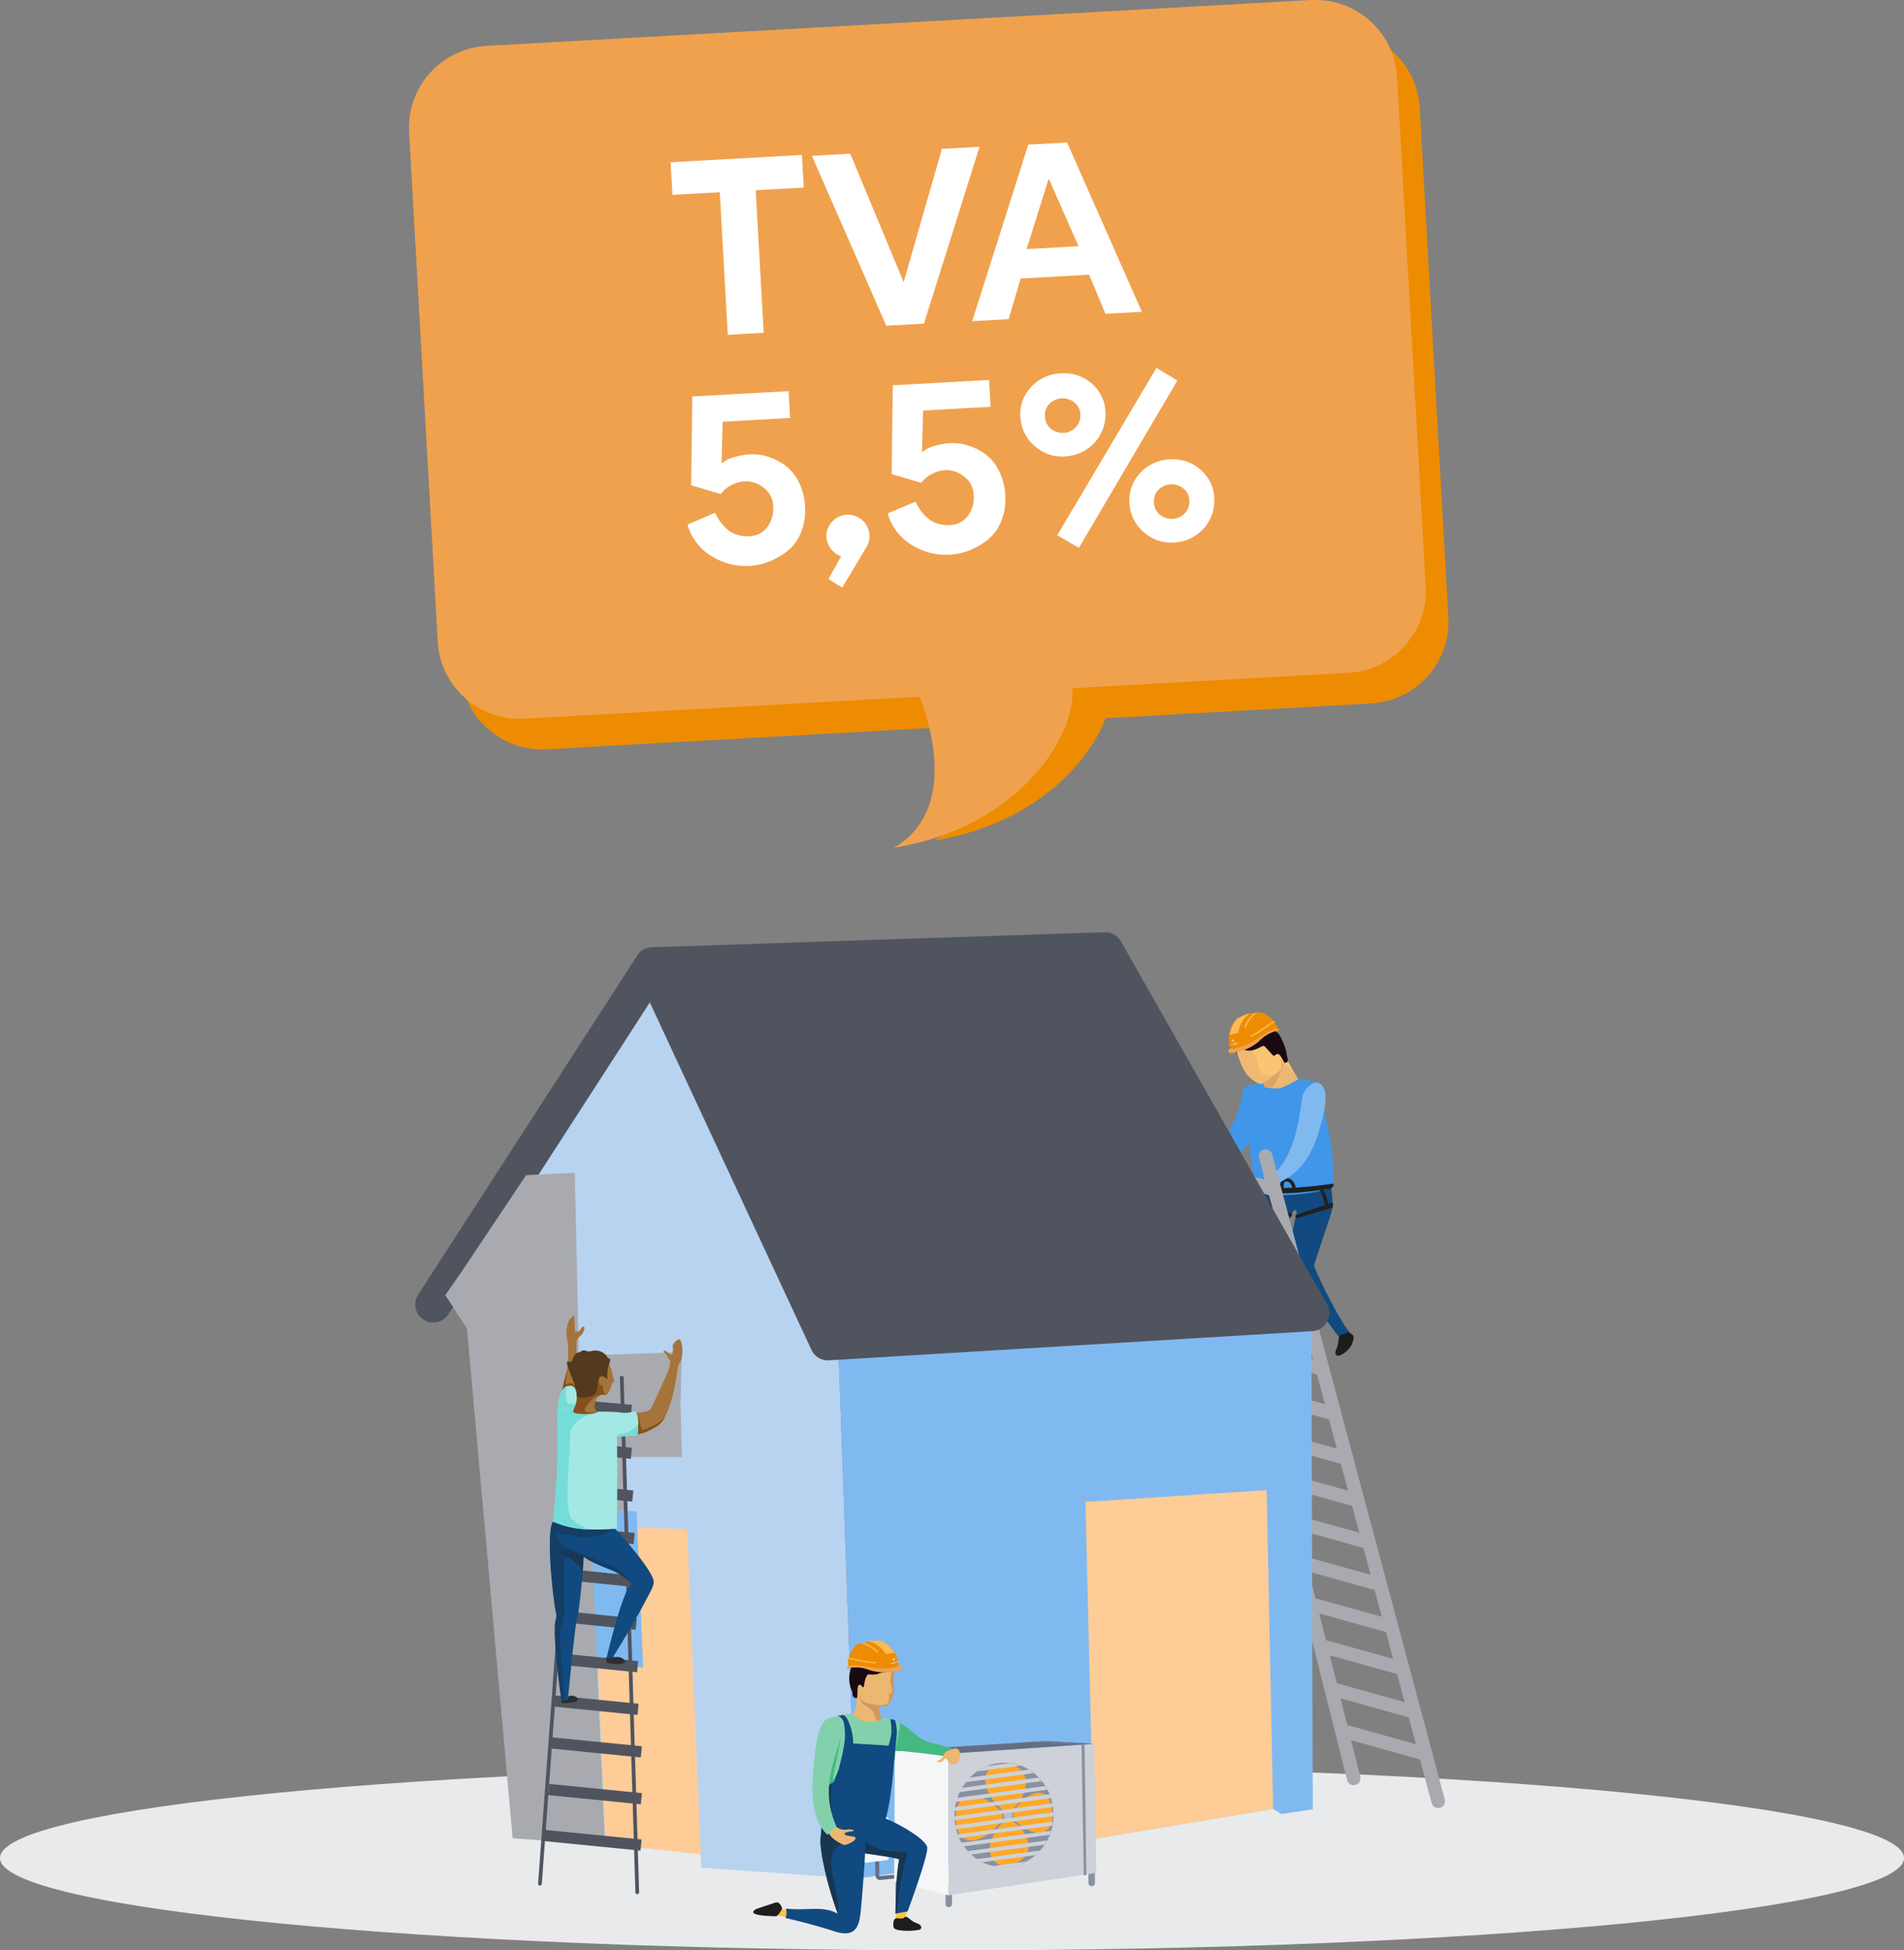 <svg xmlns="http://www.w3.org/2000/svg" width="248" height="254" fill="none"><rect width="100%" height="100%" fill="#808080" stroke="none"/><g clip-path="url(#a)"><path d="M124.003 254c68.485 0 124.003-5.385 124.003-12.028 0-6.643-55.518-12.028-124.003-12.028S0 235.329 0 241.972C0 248.615 55.518 254 124.003 254Z" fill="#E9EAEB"></path><path d="M172.918 152.739c.4 1.219.896 3.87.495 5.167-.4 1.296-2.198 6.54-2.24 6.897-.042.356 3.28 7.277 4.63 8.698-.842 1.052-1.35.714-1.35.714l-5.969-8.152c-.645-.898-.717-3.508.293-7.569.341-1.005-.251-1.189-.46-.505a22.99 22.99 0 0 0-1.942 6.915c-.502 4.102-1.595 9.513-1.595 9.513h-.896s-.705-13.86.305-19.508a3.538 3.538 0 0 1 3.513-1.492l5.216-.678Z" fill="#104A80"></path><path d="M163.656 141.448c1.069.446 2.479 2.378.048 6.011-.95 1.409-2.928 4.21-6.572 5.637a11.758 11.758 0 0 1-.55-1.511c2.39-2.235 4.78-5.517 5.282-9.4.083-.749.926-1.094 1.792-.737Z" fill="#4096E8"></path><path d="M156.571 151.615c-.483.3-.991.559-1.518.773-.454.179-1.063-.137-1.32-.172-.257-.036-.878-.066-.293.386.586.452.902.292 0 .523-.902.232-1.057.565-1.027.833.029.267 1.655.333 2.109.261.454-.071.979-.689 1.374-.767.394-.077 1.195-.327 1.195-.327s-.144-.44-.52-1.51Z" fill="#FBC473"></path><path d="M171.662 140.99c.442 1.255.932 4.626 1.374 6.321.443 1.694 1.01 6.659.377 7.289-.634.63-6.345 1.373-8.556.933-2.21-.44-2.187-9.019-2.348-10.19-.119-.874-.729-3.443-.538-3.675.192-.232 1.745-.487 2.546-.678 1.063.458 2.246.494 4.481-.594 1.009.214 2.664.594 2.664.594Z" fill="#4096E8"></path><path d="M168.735 158.679s-.03-.488.119-.488c.15 0 4.607-1.641 4.726-1.546.12.095 0 .636 0 .636l-4.845 1.398Zm-.46-.524c-.18 0-2.193-1.712-4.362-1.742-.304.274-.089.363-.06.452.03.089 3.448.946 4.242 1.641.245-.041.18-.351.18-.351Zm5.108-3.371c-.633.131-6.918 1.118-9.314.333-.454-.232-.55-.689-.454-.66.095.03 2.987.732 9.965-.303.401.119-.197.63-.197.63Z" fill="#202020"></path><path d="m173.048 157.121-.454-.042a6.814 6.814 0 0 0-.675-2.045l.341-.303a6.53 6.53 0 0 1 .788 2.39Zm-9.231-.446a4.112 4.112 0 0 1 .317-1.95.312.312 0 0 1 .104-.094.32.32 0 0 1 .135-.037v.458a.154.154 0 0 0 .073-.014.155.155 0 0 0 .059-.046 4.271 4.271 0 0 0-.245 1.552l-.443.131Zm3.376-1.915h-.454v-.053a1.49 1.49 0 0 1 .335-1.154.76.76 0 0 1 .633-.148 1.398 1.398 0 0 1 1.04 1.242l-.454.048c0-.03-.084-.743-.664-.838a.285.285 0 0 0-.256.041c-.186.161-.18.63-.18.809v.053Z" fill="#202020"></path><path d="M176.107 173.787c.341.285.21.594 0 1.254a3.23 3.23 0 0 1-1.643 1.505c-.334.089-.752-.125-.376-.922s.131-1.837.717-1.837c.585 0 .544-.631 1.302 0Zm-11.339.66c-.125.921.126.963-.376 1.135-.502.173-2.103-.255-2.39-.255-.287 0 .544-.88 1.093-.88h1.673Z" fill="#1D1E1C"></path><path d="M164.517 140.99v.036l.197.547s1.523.38 2.419 0c.68-.3 1.341-.642 1.978-1.023l-2.133-2.889-2.181 1.783a4.71 4.71 0 0 1-.28 1.546Z" fill="#ECB771"></path><path d="M171.776 141.05c1.063.44 1.284 2.182 0 6.338-.508 1.67-1.739 5.268-5.378 6.689a10.12 10.12 0 0 1-.454-1.19c2.39-2.235 3.173-6.153 3.687-10.042.095-.743 1.278-2.152 2.145-1.795Z" fill="#80B9F0"></path><path d="M160.962 136.596c.233.684.836 2.634 1.494 3.342.286.325.608.616.962.868.221.165.473.286.74.357.293.041 1.506-.88 2.205-1.439l.454-.369c.329-.267 0-1.415 0-1.463l.353.405 1.852 2.105c-.484-.756-1.345-2.325-1.619-2.825-.275-.499-.926-2.473-1.41-2.913a2.31 2.31 0 0 0-2.904 0c-.472.321-.902.565-1.255.785-.657.392-1.021.707-.872 1.147Z" fill="#FBC473"></path><path d="M160.962 136.59c.227.696.842 2.64 1.493 3.354a3.852 3.852 0 0 0 1.703 1.189c.293.047 1.5-.874 2.205-1.433-.102 0-.956.595-1.721.273-.866-.398-.818-1.973-.998-2.336-.221-.458-1.613-1.386-1.834-2.212-.627.422-.998.731-.848 1.165Z" fill="#EFB970"></path><path d="M167.696 138.309c.143-.357-.108-.755-.132-1.189-.024-.434-.764-2.379-1.195-2.658-.43-.28-1.344-.963-1.846-.88-.502.083-1.643.838-2.228 1.106-.586.267-.861.82-1.195.945-.335.125-.741.565-.598.856.186.284.407.544.657.773l-.185-.547c-.131-.398.239-.309.454-.309.215 0 .544.44 1.369.422.824-.018 1.619-.737 1.87-.594.25.142 1.051 1.219 1.242 1.26.191.042.251-.297.598-.214.346.083.741 1.219.884 1.154.098-.051.2-.093.305-.125Z" fill="#190A12"></path><path d="m164.528 141.026.197.547h1.046c.271-.402.509-.826.711-1.266.117-.354.288-.687.508-.987a1.706 1.706 0 0 0 0-.94l-.197-.487c0 .047.352 1.189 0 1.462l-.454.369c-.571.478-1.176.913-1.811 1.302Z" fill="#D8A568"></path><path d="M165.962 152.887c-.484.298-.991.556-1.517.773-.454.179-1.064-.136-1.32-.178-.257-.042-.879-.065-.293.392.585.458.902.292 0 .518-.902.226-1.058.594-1.028.838.03.244 1.655.333 2.109.262.454-.072.98-.69 1.374-.767.415-.169.8-.401 1.142-.69 0 0-.09-.042-.467-1.148Z" fill="#FBC473"></path><path d="M166.196 134.373c.078-.036.55-.185.502-.226a.974.974 0 0 0-.52-.161c-.113.04-.22.096-.317.167l.335.22Z" fill="#C38625"></path><path d="M160.287 136.59a7.107 7.107 0 0 0 1.989-.327 34.454 34.454 0 0 0 3.22-1.89c.135-.076.275-.141.419-.197.17-.067.349-.113.531-.136 0 0-.143-.399-.239-.595a1.32 1.32 0 0 0-.113-.262l-.042-.077a.136.136 0 0 0-.048-.041.248.248 0 0 1-.125-.06 1.266 1.266 0 0 1-.173-.226c-.108-.166-1.195-1.076-1.751-.969l-.191.042-.365.089h-.4a.362.362 0 0 1-.173 0 1.605 1.605 0 0 0-.598.166l-.209.084c-.261.113-.516.24-.765.38a.831.831 0 0 0-.149.101.943.943 0 0 0-.161.19.52.52 0 0 1-.042.072l-.048.059-.036.03a1.961 1.961 0 0 0-.28.38 3.555 3.555 0 0 0-.383 2.551 1.065 1.065 0 0 0 0 .113v.054l.114.339.018.13Z" fill="#ED8C00"></path><path d="M166.65 134.081a.857.857 0 0 0-.388-.136 7.037 7.037 0 0 0-2.133 1.111c-2.719 1.784-3.621 1.445-3.884 1.463-.304.285-.275.315-.245.458.03.143.305.285 1.5-.065a6.243 6.243 0 0 0 2.509-1.32 4.942 4.942 0 0 1 1.793-1.19c.944-.356.902-.291.902-.291l-.054-.03Z" fill="#F0A14E"></path><path d="M163.764 131.858a4.056 4.056 0 0 0-1.428 1.783c-.036.09 0 .125-.066.125l-.173.042a.06.06 0 0 1 0-.072 4.035 4.035 0 0 1 1.237-1.783h.089l.341-.095Z" fill="url(#b)"></path><path d="M162.784 131.994a3.535 3.535 0 0 0-1.463 2.295c0 .066-.001.226-.084.214l-1.004.292c-.078 0-.06-.083-.042-.167a4.271 4.271 0 0 1 .669-1.623c.066-.095.138-.178.204-.261a.893.893 0 0 1 .149-.102c.245-.141.499-.268.759-.38l.209-.083c.187-.101.392-.164.603-.185Z" fill="url(#c)"></path><path d="M166.052 133.112a.13.13 0 0 1-.048 0c-.37.226-.729.47-1.075.714-.571.416-1.17.794-1.793 1.129a.594.594 0 0 1-.227.084l-.054-.119a.688.688 0 0 1 .21-.125 9.884 9.884 0 0 0 1.147-.702c.543-.374 1.087-.779 1.643-1.106a.244.244 0 0 0 .125.06.135.135 0 0 1 .072.065Z" fill="url(#d)"></path><path d="M161.314 135.936v-.13h.03v.113h-.03v.017Zm-.137-.029v-.084.09a.046.046 0 0 1-.042 0v-.149l.042.143Zm-.137.035a.046.046 0 0 0 .005-.02.046.046 0 0 0-.005-.021v-.042c0-.006 0 0 0 0a.045.045 0 0 1 0-.036h.071v.042a.088.088 0 0 1 0 .06.076.076 0 0 1-.041.029h-.036a.045.045 0 0 1-.019-.015.056.056 0 0 1-.011-.02h.03l.006.023Zm-.15.054h.036s.036 0 .042-.03a.099.099 0 0 0 0-.059s0-.048-.036-.054a.04.04 0 0 0-.021-.007.038.038 0 0 0-.021.007.054.054 0 0 0-.025.009.04.04 0 0 0-.017.021.05.05 0 0 0-.007.027c0 .009.002.018.007.026 0 0 .03.048.042.06Zm0-.048a.095.095 0 0 1 0-.041.034.034 0 0 1 .005.017.035.035 0 0 1-.005.018.1.1 0 0 1 0 .042.034.034 0 0 1 .001-.02.042.042 0 0 1 .011-.016h-.012Zm-.173.054a.07.07 0 0 0 .03.029.034.034 0 0 0 .018.004.04.04 0 0 0 .018-.004.05.05 0 0 0 .028-.008.048.048 0 0 0 .019-.021v-.054a.073.073 0 0 0 .006-.03c0-.01-.002-.02-.006-.029a.06.06 0 0 0-.027-.007.06.06 0 0 0-.026.007.035.035 0 0 0-.036 0 .06.06 0 0 0-.007.029.06.06 0 0 0 .007.03h.101c.004.01.004.02 0 .03h-.125v.024Zm-.131-.066a.066.066 0 0 1 .048 0v.149-.083a.109.109 0 0 0 0-.036h-.036v.089-.137l-.012.018Zm-.138.113a.055.055 0 0 0 0 .036h.042a.064.064 0 0 0 .047 0 .088.088 0 0 0 0-.06.075.075 0 0 0-.03-.053.046.046 0 0 0-.023-.006.048.048 0 0 0-.024.006.06.06 0 0 0-.042 0 .086.086 0 0 0 0 .059h.095a.03.03 0 0 1 .005.018c0 .007-.001.013-.005.018l-.065-.018Zm-.261-.069-.03.005.024.147.03-.005-.024-.147Zm-.015-.049-.029.005.005.035.03-.005-.006-.035Zm-.052.225a.08.08 0 0 0 0-.053.099.099 0 0 0-.03-.06.853.853 0 0 0 .03.113Z" fill="#fff"></path><path fill-rule="evenodd" clip-rule="evenodd" d="M160.651 135.562h.083a.046.046 0 0 0 .023-.016.041.041 0 0 0 .007-.026.035.035 0 0 0-.012-.021.036.036 0 0 0-.024-.009l-.083.036.006.036Zm0-.179h.036-.036Zm.083.113h.06l-.036.036-.024-.036Zm0 .119h.036-.047.011Zm-.239-.19v.047-.053.006Zm.108.101.096-.042a.05.05 0 0 0 .01-.029.051.051 0 0 0-.01-.03.042.042 0 0 0-.014-.009.047.047 0 0 0-.016-.004.042.042 0 0 0-.016.004.034.034 0 0 0-.014.009l-.06.089.024.012Zm-.227 0s.048 0 .066.054c.018.053.083.095.197.136a.149.149 0 0 1-.036-.083l.036.036h.042v-.042h-.066c-.054 0-.06.054-.036.101-.09-.036-.113-.065-.125-.095-.012-.03 0-.071-.066-.071.054-.066.113.047.161 0l.06-.101a.053.053 0 0 0 .008-.027.05.05 0 0 0-.008-.027.034.034 0 0 0-.027-.012.04.04 0 0 0-.015.003.047.047 0 0 0-.012.009v.083c0 .131-.107-.059-.179.09.006-.018.012-.018.018-.018l-.018-.036Z" fill="#fff"></path><path d="m164.846 150.557 22.482 84.024m-31.994-86.569 20.983 83.596m-19.842-79.41 9.517 2.729m-7.964 3.139 9.518 2.735m-8.006 3.05 9.518 2.729m-8.102 3.098 9.745 2.818m-8.556 2.914 10.156 2.913m-8.645 2.914 10.157 2.913m-8.693 2.913 10.294 2.872m-8.878 2.593 10.294 2.865m-8.872 2.598 10.288 2.866m-8.872 2.593 10.294 2.872m-8.878 2.592 10.294 2.866m-8.872 2.598 10.288 2.866m-8.794 2.765 10.288 2.871m-8.872 2.593 10.294 2.871" stroke="#A8AAAF" stroke-width="1.77" stroke-miterlimit="10" stroke-linecap="round"></path><path d="m66.951 239.409-4.845-60.343-.484-4.917-3.627-5.476 26.981-42.963 24.132 47.143 2.557 71.806-20.32-1.427-.113-1.962-24.28-1.861Z" fill="#B7D3F0"></path><path d="m170.993 235.628-.185-64.612-61.7 1.837 2.558 71.806 30.775-4.417-.012-.756 23.396-3.906 1.1.666 4.068-.618Z" fill="#80B9F0"></path><path d="m84.977 125.71 58.981-1.962 26.85 47.268-62.985 3.799-22.846-49.105Z" fill="#50545F" stroke="#50545F" stroke-width="4.69" stroke-linejoin="round"></path><path d="m56.43 169.886 28.546-44.176" stroke="#50545F" stroke-width="4.69" stroke-miterlimit="10" stroke-linecap="round"></path><path d="m165.825 235.58-23.397 3.907-1.039-43.897 23.599-1.528.837 41.518Zm-74.539 5.916-12.415-1.373-1.75-41.341 12.385.345 1.78 42.369Z" fill="#FECC97"></path><path d="m83.77 217.16-6.84-.588-.843-19.883 6.823.119.86 20.352Z" fill="#80B9F0"></path><path d="M114.599 244.826c.197 0 4.415-.428 4.505-.464l-.173-.47s-4.302.458-4.374.422a.458.458 0 0 1-.036-.237v-.809a16.62 16.62 0 0 1 0-1.7l-.501-.03a15.444 15.444 0 0 0 0 1.748v.791a.782.782 0 0 0 .244.648.605.605 0 0 0 .335.101Z" fill="#646E83"></path><path d="M117.061 246.865a.422.422 0 0 0 .418-.422v-2.271a.42.42 0 0 0-.585-.384.408.408 0 0 0-.257.39v2.265a.422.422 0 0 0 .424.422Zm6.517 1.51a.424.424 0 0 0 .425-.422v-2.265a.424.424 0 0 0-.843 0v2.271a.414.414 0 0 0 .418.416Zm18.618-2.729a.424.424 0 0 0 .298-.124.404.404 0 0 0 .12-.298v-2.271a.426.426 0 0 0-.586-.384.404.404 0 0 0-.136.092.404.404 0 0 0-.12.298v2.271a.405.405 0 0 0 .124.296c.04.039.086.07.138.09a.406.406 0 0 0 .162.03Z" fill="#8992A2"></path><path d="m116.469 245.022 7.104 1.819-.078-18.503-6.937-.356-.089 17.04Z" fill="#F5F6F7"></path><path d="m123.495 228.392.078 18.432 19.22-2.914-.245-16.785-19.053 1.267Z" fill="#CED1D8"></path><path d="m116.559 227.982 6.936.41 19.053-1.296-6.446-.357-19.543 1.243Z" fill="#646E83"></path><path d="M137.195 236.918v.285a7.171 7.171 0 0 1-.789 2.486 5.468 5.468 0 0 1-.334.553 6.855 6.855 0 0 1-.598.761 6.424 6.424 0 0 1-1.822 1.433 6.155 6.155 0 0 1-3.448.713 6.68 6.68 0 0 1-.866-.131 6.202 6.202 0 0 1-1.386-.499 5.965 5.965 0 0 1-1.446-1.005 6.959 6.959 0 0 1-.938-1.04 8.76 8.76 0 0 1-.305-.47 8.879 8.879 0 0 1-.334-.636c-.102-.214-.138-.321-.197-.482a8.311 8.311 0 0 1-.203-.654c-.06-.22-.078-.333-.108-.499a6.264 6.264 0 0 1-.09-.666 4.745 4.745 0 0 1 0-.506 5.657 5.657 0 0 1 0-.689c.011-.166.031-.331.06-.494a6.52 6.52 0 0 1 .305-1.231c.081-.248.179-.49.293-.725a9.47 9.47 0 0 1 .286-.547c.158-.26.331-.511.52-.749a6.675 6.675 0 0 1 1.464-1.433c.395-.273.82-.501 1.267-.678a6.187 6.187 0 0 1 2.808-.416h.179a5.94 5.94 0 0 1 1.386.321c.392.136.769.314 1.123.529.208.131.407.274.598.428a6.292 6.292 0 0 1 1.069 1.047c.163.198.313.406.448.624.096.155.191.309.275.47.084.16.209.422.299.642.089.22.119.321.173.487a7.287 7.287 0 0 1 .263 1.154c.032.223.052.447.06.672.009.17.009.341 0 .511.006.155 0 .297-.012.434Z" fill="#CED1D8"></path><path d="M137.195 236.918v.285a7.171 7.171 0 0 1-.789 2.486 5.468 5.468 0 0 1-.334.553 6.855 6.855 0 0 1-.598.761 6.424 6.424 0 0 1-1.822 1.433 6.155 6.155 0 0 1-3.448.713 6.68 6.68 0 0 1-.866-.131 6.202 6.202 0 0 1-1.386-.499 5.965 5.965 0 0 1-1.446-1.005 6.959 6.959 0 0 1-.938-1.04 8.76 8.76 0 0 1-.305-.47 8.879 8.879 0 0 1-.334-.636c-.102-.214-.138-.321-.197-.482a8.311 8.311 0 0 1-.203-.654c-.06-.22-.078-.333-.108-.499a6.264 6.264 0 0 1-.09-.666 4.745 4.745 0 0 1 0-.506 5.657 5.657 0 0 1 0-.689c.011-.166.031-.331.06-.494a6.52 6.52 0 0 1 .305-1.231c.081-.248.179-.49.293-.725a9.47 9.47 0 0 1 .286-.547c.158-.26.331-.511.52-.749a6.675 6.675 0 0 1 1.464-1.433c.395-.273.82-.501 1.267-.678a6.187 6.187 0 0 1 2.808-.416h.179a5.94 5.94 0 0 1 1.386.321c.392.136.769.314 1.123.529.208.131.407.274.598.428a6.292 6.292 0 0 1 1.069 1.047c.163.198.313.406.448.624.096.155.191.309.275.47.084.16.209.422.299.642.089.22.119.321.173.487a7.287 7.287 0 0 1 .263 1.154c.032.223.052.447.06.672.009.17.009.341 0 .511.006.155 0 .297-.012.434Z" fill="#8992A2"></path><path d="M124.481 236.555c.053-3.567 3.513-3.567 6.44-.041-2.754 3.977-6.518 4.477-6.44.041Zm12.613-.445c-.305-3.681-2.946-3.431-5.473.273 2.713 3.383 5.724 2.795 5.473-.273Z" fill="#FFA929"></path><path d="M131.089 242.893c-2.569.268-3.232-3.347.203-6.183 3.764 2.366 3.465 5.803-.203 6.183Zm-.395-13.151c-3.041 0-3.447 3.567.562 6.486 3.172-2.491 3.292-6.51-.562-6.486Z" fill="#FFA929"></path><path d="M131.292 237.079a.655.655 0 1 0 0-1.308.655.655 0 1 0 0 1.308Z" fill="#BBBFC9"></path><path d="M130.569 236.597a.736.736 0 0 1 .552-.867.738.738 0 0 1 .888.522.704.704 0 0 1-.089.559.744.744 0 0 1-.455.333.798.798 0 0 1-.239 0 .75.75 0 0 1-.657-.547Zm.598-.725a.593.593 0 0 0-.424.689.59.59 0 0 0 .264.343.602.602 0 0 0 .429.073.552.552 0 0 0 .352-.255.567.567 0 0 0 .072-.434.601.601 0 0 0-.514-.428.557.557 0 0 0-.191.012h.012Z" fill="#8992A2"></path><path d="m132.887 229.95-5.628.743c.395-.273.82-.501 1.266-.678l2.988-.398c.469.056.931.168 1.374.333Zm1.739.957-8.855 1.189c.154-.209.322-.408.502-.595l7.767-1.04c.204.137.4.286.586.446Zm1.07 1.046-10.755 1.439c.09-.184.186-.368.287-.547l10.044-1.344c.161.143.298.298.424.452Zm.722 1.118-11.907 1.6c.048-.185.101-.357.161-.53l11.471-1.539c.078.13.191.285.275.469Zm.472 1.106-12.582 1.683c.01-.166.03-.331.059-.494l12.35-1.7c.066.184.101.345.173.511Zm.263 1.154-12.846 1.724a5.337 5.337 0 0 1 0-.506l12.756-1.694c.036.151.066.309.09.476Zm.066 1.183-12.714 1.706c-.04-.166-.076-.333-.108-.499l12.816-1.719c.011.171.013.341.006.512Zm-.054.719a4.971 4.971 0 0 1-.084.517l-12.176 1.635a7.138 7.138 0 0 1-.197-.481l12.457-1.671Zm-.263 1.189c-.054.179-.12.357-.185.53l-11.173 1.504a7.851 7.851 0 0 1-.305-.47l11.663-1.564Zm-.526 1.267c-.101.19-.215.374-.334.553l-9.56 1.278a6.502 6.502 0 0 1-.448-.446l10.342-1.385Zm-.925 1.314c-.187.21-.386.408-.598.594l-6.93.928a5.965 5.965 0 0 1-.705-.41l8.233-1.112Zm-1.823 1.433a6.154 6.154 0 0 1-3.447.713 6.67 6.67 0 0 1-.867-.131l4.314-.582Z" fill="#CED1D8"></path><path d="m141.162 244.243.346-.071-.239-16.993-.4.024.293 17.04Z" fill="#8992A2"></path><path d="m140.869 227.203.401-.024-6.704-.392-.597.023 6.9.393Z" fill="#8992A2"></path><path d="m112.848 242.584 2.617-.327a.325.325 0 0 0 .293-.333v-4.947a.333.333 0 0 0-.359-.333l-2.617.179a.34.34 0 0 0-.316.339v5.089a.323.323 0 0 0 .114.254.334.334 0 0 0 .268.079Z" fill="#F5F6F7"></path><path d="m78.799 240.212-1.9-43.416 4.439-.017-.161-7.034h7.647l-.197-7.052.197-6.6-8.233.286-5.198.137-.526-23.777-6.339.303-8.37 12.528-2.163 3.103 2.82 4.263 5.957 66.461 12.027.815Z" fill="#A8AAAF"></path><path d="M83.008 246.679h.006a.239.239 0 0 0 .232-.245l-2.021-67.038a.24.24 0 0 0-.246-.231l-.006.001a.238.238 0 0 0-.232.245l2.02 67.037a.238.238 0 0 0 .247.231Zm-7.743-68.378-.006-.001a.239.239 0 0 0-.256.22l-4.917 66.787a.24.24 0 0 0 .221.255h.006a.239.239 0 0 0 .256-.22l4.917-66.787a.237.237 0 0 0-.221-.254Z" fill="#50545F"></path><path d="m83.537 228.148-11.842-1.177m11.842 7.277-12.056-1.195m12.014 7.23-12.637-1.248m12.255-16.422-10.874-1.082m10.814-4.478-10.396-1.022m10.216-4.513-9.941-1.023m9.756-4.536-9.212-.934m9.123-4.661-8.729-.838m8.55-4.692-8.067-.814m7.887-4.751-7.588-.779m7.588-4.81-7.103-.636" stroke="#50545F" stroke-width="1.46" stroke-miterlimit="10"></path><path d="M79.713 180.155a.315.315 0 0 1 .203-.161h.066c.096 0-.03-.279-.173-.85a.29.29 0 0 1 0 .059c-.048.208-.173 1.047-.096.952Z" fill="#A5743A"></path><path d="M79.713 180.155a.314.314 0 0 1 .203-.161 4.534 4.534 0 0 1-.119-.803c-.036.22-.161 1.059-.084.964Z" fill="#A5743A" style="mix-blend-mode:multiply" opacity=".51"></path><path d="M79.122 216.566c.483.091.972.141 1.464.149.293 0 1.087-.197.764-.518a1.28 1.28 0 0 0-1.075-.398c-.358.053-1.302-.244-1.326.149-.022.22.04.441.173.618Zm-5.305 4.501a1.014 1.014 0 0 1 1.195-.078c.501.31.16.5-.21.666a6.12 6.12 0 0 1-1.368.161.288.288 0 0 1-.313-.359.281.281 0 0 1 .104-.152c.188-.102.386-.182.592-.238Z" fill="#2C2E30"></path><path d="M72.43 210.828c-.598 1.231.597 10.173.699 10.536a.194.194 0 0 0 .12.155 1.41 1.41 0 0 0 .705-.137c.274-2.378.597-6.451 1.117-10.233 0-.19.215-.844.245-1.04a89.15 89.15 0 0 0 .472-4.162c.137-1.564.185-2.64.215-3.074v-.107a.09.09 0 0 1 0-.042c1.237.934 3.8 1.754 4.254 2.034.63.369 1.23.789 1.792 1.254.125.1.229.223.305.363-1.058-.226-3.334 9.513-3.334 9.513a.917.917 0 0 0 .765 0c1.38-2.218 3.106-5.095 4.242-7.295.525-1.029 1.051-1.82 1.123-2.492.137-1.189-3.716-5.636-5.019-6.986a6.154 6.154 0 0 0-.358-.351c-.072-.059-3.4-.315-7.767-.594a3.91 3.91 0 0 0-.305 1.26c-.299 2.724.31 8.259.663 10.364.115.333.138.69.066 1.034Z" fill="#104A80"></path><path d="M82.282 186.1c.084.381.198.678.323.702.382.077 1.571-.143 3.143-1.189a3.14 3.14 0 0 0 .896-1.142c.968-1.849 1.481-5.06 1.589-6.041.126-1.141.358-.731.514-1.504.136-.518.17-1.057.101-1.588 0-.041-.03-.13-.047-.243a3.214 3.214 0 0 0-.114-.411c-.072-.184-.155-.315-.257-.261a1.43 1.43 0 0 0-.8.791c-.042.118.155 1.004-.186 1.218-.077.048-.74-.594-.89-.529-.15.066-.233.137.042.321.203.148.353.357.43.595.102.226.305.404.275.594-.03.191-.143.797-.143.797-.323.844-2.014 4.555-2.319 5.173-.304.618-1.852.541-2.39.624-.37.06-.346 1.267-.167 2.093Zm-9.392-1.427 2.199-1.724v-7.896a1.182 1.182 0 0 1 .525-1.082c.297-.273.482-.646.52-1.047-.042-.279-.4-.118-.561.244-.162.363-.688.238-.688.238l-.077-2.105c-.388.21-.677.562-.807.981-.27.721-.3 1.509-.083 2.248.14 1.282.11 2.578-.09 3.853a5.757 5.757 0 0 1-.15.677 21.41 21.41 0 0 0-.674 3.389 14.925 14.925 0 0 0-.114 2.224Z" fill="#A5743A"></path><path d="m73.027 182.45 1.62.457.46-1.783.047-.185-.053-.083c-.425-.731-.712-.88-1.32-.594-.264.113.107-1.338.07-1.861a5.757 5.757 0 0 1-.148.677 21.396 21.396 0 0 0-.676 3.372Z" fill="#85511A"></path><path d="m72.645 186.065 1.601-1.356c.162-.511.263-.88.263-.88.108-.398.681-.273.789-.66a.443.443 0 0 0 0-.137c0-.553-.042-2.515-.95-2.562a1.325 1.325 0 0 0-.526.077c-.932.351-1.243 1.92-1.177 5.518Z" fill="#A3E8E4"></path><path d="m72.645 186.065 1.601-1.356c.162-.511.263-.88.263-.88.108-.398.681-.274.789-.66l-.126-.392c-.561.16-1.368.095-1.386-.262a7.861 7.861 0 0 1 .036-1.968c-.932.351-1.243 1.92-1.177 5.518Z" fill="#74DDD7"></path><path d="M72.43 210.828c-.598 1.231.597 10.173.699 10.536 0 .083 0 .208.424.161-.12-.702-.316-3.223-.597-8.17-.096-1.783.502-1.902.561-2.973.06-1.07-.28-7.557.174-7.729.137-.059.268-.404.657-.375.503.03.996.155 1.452.369l.077.048a.13.13 0 0 1 .048.035.272.272 0 0 1 .066.042v-.042c1.237.934 3.8 1.754 4.254 2.034a8.93 8.93 0 0 1 2.09 1.563 5.368 5.368 0 0 0-2.036-2.176c-.783-.386-6.256-2.378-6.83-2.824a3.226 3.226 0 0 1-1.063-1.718 24.98 24.98 0 0 0 4.027.594 7.69 7.69 0 0 0 3.698-1.076 6.154 6.154 0 0 0-.358-.351c-.072-.059-3.4-.315-7.767-.594a3.91 3.91 0 0 0-.305 1.26c-.299 2.723.31 8.259.663 10.364.113.329.135.682.066 1.022Z" fill="#183650" style="mix-blend-mode:multiply" opacity=".55"></path><path d="M82.282 186.1c.084.381.197.678.323.702.382.077 1.571-.143 3.142-1.189a3.14 3.14 0 0 0 .897-1.142c-.717 1.017-2.444 1.599-2.868 1.742-.424.143-.448-2.128-.866-2.146-.227-.048-.46 1.022-.628 2.033Z" fill="#85511A"></path><path d="M72.054 198.158c1.488.654 3.093.999 4.72 1.017 1.195.041 2.393.009 3.584-.095.084-7.29 0-11.785 0-12.011.06.03.43.072 2.66-.196 0 0 .035.137.119-1.284v-.238c0-1.225-.353-1.546-.353-1.546-2.234.44-1.01 0-4.606.042a2.505 2.505 0 0 0-.407 0 5.418 5.418 0 0 1-1.882-.214c-.448-.048-.818-.119-1.135-.173l-.693-.089a2.17 2.17 0 0 0-.394.03c-.219.038-.424.13-.598.267-.985 2.052.186 3.181-1.015 14.49Z" fill="#A3E8E4"></path><path d="M74.683 183.591c-.317.5.597.595 1.893.595a4.301 4.301 0 0 0 1.25-.256l.095-.036c-.658-.22-.49-1.099-.263-1.635a1.97 1.97 0 0 1 .394-.469.594.594 0 0 1 .377-.107c.127-.009.255-.009.382 0h.072c.597-.125 1.129-2.052.818-3.116a2.612 2.612 0 0 0-.4-.832 2.459 2.459 0 0 0-.544-.595 3.601 3.601 0 0 0-1.243-.696c-.107-.041-.215-.071-.328-.107a2.14 2.14 0 0 0-1.195-.035c-.453.19-.87.458-1.23.791-.598.44.13 2.806.364 3.977.05.194.072.395.065.595-.09.517.048 1.076-.507 1.926Z" fill="#A5743A"></path><path d="M75.041 184.073c.515.09 1.038.118 1.56.083a4.301 4.301 0 0 0 1.248-.256c-1.392.244-1.995-.125-1.535-.648a6.64 6.64 0 0 1 1.117-1.314c.188-.134.414-.205.645-.202a.6.6 0 0 1 .377-.107c.127-.009.255-.009.382 0h.072a1.23 1.23 0 0 1-.347-.594c-.09-.268 0-.494-.09-.595-.089-.101-.346.208-.424-.434-.09-.767.389-.838.652-.743-.162-.137-1.111-2.141-3.585 1.783.05.195.072.395.066.595a4.248 4.248 0 0 1-.442 1.879l-.06.101c-.132.214.006.369.364.452Z" fill="#85511A"></path><path d="M75.005 180.874c.329 1.189-.298 1.106 1.112 1.1.77 0 1.619-.274 1.655-1.189.01-.287.04-.573.09-.856.346-1.784 1.445.327 1.242-.595a4.731 4.731 0 0 1 .221-1.635c.364-.957 0-.642-.191-.91a1.732 1.732 0 0 0-1.56-.897c-.669-.036-.543.243-1.332 0-.388-.125-.597.166-.998.297-.716.232-.543 1.421-1.123 1.189-.77-.28.377 1.587.884 3.496Z" fill="#53391D"></path><path d="M75.005 180.874c.329 1.189-.298 1.106 1.112 1.1.77 0 1.619-.274 1.655-1.189.035-.4.093-.797.173-1.189-.096.178-.275.713-.376.903a1.394 1.394 0 0 1-1.996.179c-.52-.559-.042-1.838-.67-2.2-.627-.363.084-1.499.341-2.319-.717.232-.543 1.421-1.123 1.189-.77-.25.377 1.617.884 3.526Z" fill="#53391D" style="mix-blend-mode:multiply" opacity=".69"></path><path d="M74.246 186.998c-.042-2.468 3.704-2.902 2.354-2.842a7.204 7.204 0 0 1-1.56-.083c-.346-.084-.495-.238-.334-.482l.06-.101-.681-.089a2.085 2.085 0 0 0-.395.029 1.347 1.347 0 0 0-.597.268c-1.04 2.022.131 3.151-1.07 14.46a12.08 12.08 0 0 0 4.72 1.017 8.55 8.55 0 0 1-2.246-1.291c-1.117-.987-.21-8.419-.251-10.886Zm6.112.071c.06.03.43.072 2.66-.196 0 0 .035.137.119-1.284v-.238a2.932 2.932 0 0 1-2.062 1.344c-.687.101-.717.374-.717.374Z" fill="#74DDD7"></path><path d="M75.878 204.782c.15-1.713.113-1.695.143-2.028a.242.242 0 0 0-.066-.041l-.047-.036-.078-.048a5.02 5.02 0 0 0-1.625-.446l-1.655-.255c-.108.226 2.694 1.135 3.328 2.854Z" fill="#183650" style="mix-blend-mode:multiply" opacity=".92"></path><path d="M116.679 224.236c-1.094.071-.974 2.681-.933 3.365.057.635.352 1.225.825 1.653-.006-.425.016-.85.066-1.272 1.236.071 4.182.404 6.518.743-.556-.595 1.028-.957 1.028-.957-3.394-1.041-2.677-.595-4.183-1.314-.621-.315-2.425-2.272-3.321-2.218Z" fill="#44BA82"></path><path d="m102.596 248.774-.836-.125-.604.785 1.362.226.078-.886Z" fill="#FFC043"></path><path d="M108.141 223.701c-.49 1.189.364 4.079-.144 5.666-.507 1.588-1.194 7.557-.645 8.193.55.636 1.542-.137 3.669-.434s3.447 1.148 5.293-7.854c.173-.827 1.034-4.59.861-4.816-.174-.226-.144-.422-2.319-.809-1.039.381-2.431 1.023-3.752-.523-.986.137-2.963.577-2.963.577Z" fill="#82D1AC"></path><path d="m116.779 248.946-.161 1.053h1.141l.425-1.255-1.405.202Z" fill="#FFC043"></path><path d="m118.22 248.923-.777.142-.807.143s.186-6.005.49-7.004c.084-.256-4.009-.743-5.544-1.011l-.663-.119-1.709-2.247 1.978-.167 2.826-.933 1.374-.886c2.39.999 5.126 2.753 5.377 3.698.233.939-2.545 8.384-2.545 8.384Z" fill="#104A80"></path><path d="M118.184 241.36a38.842 38.842 0 0 0-1.362 7.818l-.185.03s0-5.131.49-7.004c.071-.262-4.009-.743-5.545-1.011-.084-.642.914-1.611.914-1.611 1.775 2.081 5.802 1.349 5.688 1.778Z" fill="#183650"></path><path d="M109.509 225.895c.03.796-.819 4.602-.974 5.41-.287 1.445.729-.862.729-.862-.281 1.344-.693 2.04-1.285 2.063v-2.253l1.53-4.358Z" fill="#44BA82"></path><path d="M116.445 229.397s.257-2.408.346-3.294a5.107 5.107 0 0 0-.221-2.105l-.597-.125c.104.617.148 1.242.131 1.867a11.289 11.289 0 0 1-.37 1.593l-4.607-.279a7.037 7.037 0 0 0-.699-3.05 1.782 1.782 0 0 0-.561-.672l-.735.125a1.196 1.196 0 0 1 .753.803 8.204 8.204 0 0 1 0 3.347c-.09.654-.646 2.836-.646 2.836l-.597 1.564c-.257.291-.807.362-.992 1.022-.329 1.19-.693 5.797-.801 6.672.051 1.083.203 2.16.454 3.216.652 3.383 1.865 6.077 1.793 6.303-1.984-1.088-3.74-.345-6.728-.66.125.403.101.837-.065 1.224 0 0 3.244.714 6.387 1.737 2.987.975 3.268-.946 3.453-2.973.161-1.784.597-6.844.556-8.437a7.402 7.402 0 0 0-.09-1.279c-.09-.196 2.515-1.141 2.671-1.676.8-2.616 1.081-6.505 1.165-7.759Z" fill="#104A80"></path><path d="M101.879 248.56c-.113-.428-.43-.975-.926-.773-.496.202-2.437.755-2.659.945-.22.19-.812.725 2.45.821.156.011.314-.001.466-.036.276-.279.503-.603.669-.957Z" fill="#1D1E1C"></path><path d="M116.003 221.495a2.448 2.448 0 0 1-.442.648c-.328.08-.67.08-.998 0a1.777 1.777 0 0 0 .293 1.528 1.365 1.365 0 0 1-1.237.595c-2.037 0-2.527-1.112-2.527-1.112a2.17 2.17 0 0 0 .442-1.594c.084-.844-.269-.559-.251-1.094.018-.535-.263-2.503-.036-3.08a2.179 2.179 0 0 1 2.474-1.224c.537.071 1.009.101 1.404.136.705.072 1.153.179 1.195.595.095.684-.09 1.011.059 3.014a3.786 3.786 0 0 1-.376 1.588Z" fill="#ECB771"></path><path d="M116.457 220.401a3.613 3.613 0 0 1-.902 1.754 2.03 2.03 0 0 1-.992 0 1.726 1.726 0 0 0 .293 1.504s-.275.499-.556.458c-.281-.042-.496-1.16-.597-1.249a9.165 9.165 0 0 0-1.195-.898 1.596 1.596 0 0 1-.508-.981l-.09-.457c.048.196.251.886.562 1.046.181.126.383.219.597.274l.197.047h.066c.598.113 1.912.369 2.312-.125.168-.202.144-.446.156-.826 0-.048-.084-.309-.042-.327.436-.119.597 0 .263-1.255a4.414 4.414 0 0 1 .095-1.647 1.697 1.697 0 0 0-.98-1.433c.705.078 1.148.179 1.195.595.137.613.17 1.244.096 1.867-.143.6.143 1.243.03 1.653Z" fill="#CB9961"></path><path d="M111.211 221.025c-.275-.238-.066-.535-.293-.91a4.007 4.007 0 0 1-.107-2.776c.257-.416.329-1.267 1.195-1.528.466-.143 1.105.059 1.954-.179.597-.166 1.087.506 1.828.488.322 0 .866.172.866.482a3.901 3.901 0 0 1-.233.939 3.091 3.091 0 0 0-.042-.333c-.06-.392-.34.446-.52.535a3.83 3.83 0 0 0-1.392.202c-.711.327-1.32-.029-1.481.185-.431.564-.383 1.48-.526 1.593-.143.113-.329-.505-.598-.273-.268.231-.119 1.712-.274 1.718a.745.745 0 0 1-.377-.143Z" fill="#190A12"></path><path d="M110.608 239.891c-4.643.446-.789 6.855-1.5 9.329-1.84-5.007-2.294-9.115-2.241-9.513.108-.874.365-6.255 1.064-7.254.143.047.149-.095.394-.184-.06.963-.263 3.317.168 4.81.286 1.641 3.232 2.901 2.115 2.812Z" fill="#183650"></path><path d="M109.933 240.277a5.972 5.972 0 0 1-1.333-.773 1.778 1.778 0 0 1-.46-.487l-.161-.226-.263-.375a.959.959 0 0 1-.114-.154 4.832 4.832 0 0 1-.4-.785c.034-.117.087-.227.155-.327.184-.3.394-.582.628-.844.4 1.129.143.999.538 1.272.125.089.25.202.4.315.201.165.435.285.687.351.291.063.593.063.884 0 .191-.036.849.071.699.178a.823.823 0 0 1-.37.089c-.89.108-1.309.435 0 .625.13.005.26.021.388.047.854.274-.842 1.118-1.278 1.094Z" fill="#ECB771"></path><path d="M109.532 226.055c-.92 3.621-2.694 6.992-.597 11.803-.102.083-.466.434-.944.897l-.203.208c-2.737-2.544-1.882-8.014-1.739-9.673.352-4.121 1.165-5.583 2.258-5.601.861.006 1.404 1.653 1.225 2.366Z" fill="#82D1AC"></path><path d="M122.748 228.867c-.269.292-.346.357-.597.429-.251.071.042.291.334.178.293-.113.371-.125.472-.327.174-.357.454.071.52.22.066.149.46.523.657.404s.562.107.831-.713a.97.97 0 0 0 .036-.892c-.204-.458-.419-.535-.819-.399-.4.137-1.063.244-1.195.654-.131.411-.239.446-.239.446Z" fill="#ECB771"></path><path d="M116.362 250.575c0 .422-.054.69.884.815a7.83 7.83 0 0 0 2.569-.089c.281-.179.329-.595-.478-.868-.806-.274-1.195-1.1-1.583-.696-.388.404-1.398-.464-1.392.838Z" fill="#1D1E1C"></path><path d="M110.829 217.268c-.083 0-.597.053-.55 0 .048-.054.281-.339.407-.357.121-.014.243-.014.364 0l-.221.357Z" fill="#C38625"></path><path d="M117.144 216.929a7.295 7.295 0 0 1-1.954.505c-.878.054-3.083-.416-3.698-.47a4.527 4.527 0 0 0-.466 0 2.04 2.04 0 0 0-.538.09v-.036c0-.113-.036-.422-.036-.666v-.262a.063.063 0 0 1 .01-.029.068.068 0 0 1 .02-.024.241.241 0 0 0 .084-.113.893.893 0 0 0 .071-.274c.03-.196.658-1.468 1.195-1.593l.185-.036.377-.065h.191l.197-.06a.322.322 0 0 0 .15-.095c.193-.061.395-.089.597-.083h.221c.285-.005.571.007.854.036a.9.9 0 0 1 .186.029.69.69 0 0 1 .227.113l.065.042.066.036h.042c.147.06.285.138.412.232a3.504 3.504 0 0 1 1.386 2.176.534.534 0 0 1 0 .113v.053l.036.357.12.024Z" fill="#ED8C00"></path><path d="M110.309 217.208c.084-.107.197-.262.293-.285.8-.08 1.607-.028 2.39.154 3.214.541 3.895-.142 4.14-.226.401.137.383.173.413.315.029.143-.156.387-1.398.547a6.442 6.442 0 0 1-2.832-.19 4.866 4.866 0 0 0-2.109-.363c-1.01.054-.95.096-.95.096l.053-.048Z" fill="#F0A14E"></path><path d="M112.036 214.009a4.057 4.057 0 0 1 2.049 1.077c.066.065.072.107.114.089h.167a.044.044 0 0 0 .012-.018.054.054 0 0 0 .005-.021.054.054 0 0 0-.005-.021.044.044 0 0 0-.012-.018 4.022 4.022 0 0 0-1.858-1.141h-.089l-.383.053Z" fill="url(#e)"></path><path d="M112.985 213.724a3.582 3.582 0 0 1 2.271 1.51c.036.054.107.196.167.161l1.034-.137c.071-.036 0-.101 0-.167a4.441 4.441 0 0 0-1.273-1.219c-.096-.059-.197-.107-.293-.154a1.455 1.455 0 0 0-.185-.03 8.398 8.398 0 0 0-.854-.035h-.221a1.786 1.786 0 0 0-.646.071Z" fill="url(#f)"></path><path d="M110.459 216.078h.072c.43.054.86.131 1.272.214.685.155 1.38.262 2.079.322a.601.601 0 0 0 .239 0v-.131a.74.74 0 0 0-.239-.03 9.13 9.13 0 0 1-1.338-.178c-.645-.119-1.308-.274-1.954-.351a.24.24 0 0 1-.083.113.07.07 0 0 0-.029.016.092.092 0 0 0-.019.025Z" fill="url(#g)"></path><path d="M115.962 216.732v-.13.077a.051.051 0 0 0 0 .03h.035l-.035.023Zm.232-.089v.03a.109.109 0 0 1 0-.036.046.046 0 0 1-.005-.02c0-.008.002-.015.005-.021h-.042a.103.103 0 0 0 0 .035v.042a.092.092 0 0 0 .036.054.079.079 0 0 0 .048 0h.036a.1.1 0 0 0 0-.042h-.03l-.048-.042Z" fill="#fff"></path><path d="M116.319 216.53a.116.116 0 0 1 .03.054.12.12 0 0 1-.006.053v.036h-.03a.096.096 0 0 1-.053 0 .067.067 0 0 1-.02-.021.063.063 0 0 1-.01-.027c0-.029-.036-.035 0-.065l.036-.03a.08.08 0 0 1 .053 0Zm.186.042v-.03h.095a.138.138 0 0 0-.036-.048.064.064 0 0 0-.047 0 .083.083 0 0 0-.042.036.102.102 0 0 0 0 .06c.005.02.015.038.03.053a.08.08 0 0 0 .053 0h.036a.072.072 0 0 0 0-.041h-.089v-.03Zm-.078 0a.051.051 0 0 1 0-.03v.03Z" fill="#fff"></path><path d="M116.606 216.453h-.048a.051.051 0 0 0-.03 0l.036.149v-.119.089h.03v-.089l.012-.03Zm.144.047h-.03v-.029h.095a.066.066 0 0 0 0-.048.058.058 0 0 0-.026-.006.06.06 0 0 0-.027.006.058.058 0 0 0-.023.013.053.053 0 0 0-.013.023.06.06 0 0 0-.007.03c0 .01.002.02.007.029a.087.087 0 0 0 .036.054.064.064 0 0 0 .047 0 .055.055 0 0 0 .036 0 .075.075 0 0 0 0-.042h-.03l-.065-.03Zm-.078 0a.048.048 0 0 1 0-.029v.029Zm.179-.118a.031.031 0 0 0-.021-.007.03.03 0 0 0-.02.007l.041.148v-.077a.076.076 0 0 1 0-.03v-.041Zm.164-.044-.029.008.038.143.029-.007-.038-.144Zm-.016-.05-.029.007.009.035.029-.008-.009-.034Zm.067.046a.12.12 0 0 0 0 .065.13.13 0 0 0 0 .048.534.534 0 0 0 0-.113Z" fill="#fff"></path><path fill-rule="evenodd" clip-rule="evenodd" d="M116.392 216.144h-.102a.038.038 0 0 0-.007.021c0 .007.003.014.007.02a.033.033 0 0 0 .021.007.031.031 0 0 0 .021-.007l.066-.053-.006.012Zm-.12-.184h.042-.042Zm0 .166h-.042v.036h.042v-.036Zm.06.107h-.042v-.042l.042.042Zm.143-.268v.042-.047.005Zm-.059.131-.096-.065a.029.029 0 0 0-.016-.002c-.005.001-.01.002-.015.005a.029.029 0 0 0-.011.011.044.044 0 0 0-.006.016.041.041 0 0 0-.009.026c0 .01.003.02.009.027h.12l.024-.018Zm.227-.065c-.132-.107-.144.107-.203 0l-.036-.066a.083.083 0 0 0-.012-.008.028.028 0 0 0-.015-.004.028.028 0 0 0-.015.004.036.036 0 0 0-.012.008.042.042 0 0 0-.009.014.047.047 0 0 0-.004.016c0 .006.002.011.004.016.002.005.005.01.009.014l.096.071c.071.054.077-.071.155-.041-.042 0-.03.053-.03.095 0 .041 0 .071-.072.137 0-.048-.036-.113-.077-.078l-.054.042a.034.034 0 0 0-.009.024c0 .008.003.017.009.023h.042v-.047h.036a.124.124 0 0 1 0 .089s.131-.143.119-.202c-.012-.06.03-.066.042-.071.012-.006.036-.03.03-.036h.006Z" fill="#fff"></path><path d="M173.646 3.99 66.319 9.962c-5.898.328-10.411 5.351-10.081 11.22l3.728 66.37c.33 5.868 5.378 10.36 11.275 10.031l107.328-5.971c5.897-.328 10.41-5.352 10.081-11.22l-3.729-66.37c-.33-5.869-5.378-10.36-11.275-10.032Z" fill="#ED8C00"></path><path d="M124.594 88.847s6.907 14.864-2.951 20.631c16.041-2.616 23.581-14.24 23.259-20.631-.323-6.392-20.308 0-20.308 0Z" fill="#ED8C00"></path><path d="M170.697.004 63.369 5.975c-5.897.328-10.41 5.352-10.08 11.22l3.728 66.37c.33 5.868 5.378 10.36 11.275 10.032l107.327-5.972c5.898-.328 10.411-5.351 10.081-11.22l-3.728-66.37c-.33-5.868-5.378-10.36-11.275-10.031Z" fill="#F0A14E"></path><path d="M119.385 89.78s6.907 14.864-2.951 20.631c16.041-2.616 23.581-14.24 23.259-20.631-.323-6.392-20.308 0-20.308 0Z" fill="#F0A14E"></path><path d="m93.753 25.037-6.165.34-.24-4.246 17.106-.951.239 4.25-6.261.346 1.04 18.562-4.679.262-1.04-18.563Zm11.998-4.738 5.001-.28 6.948 16.72 4.989-17.35 4.899-.273-7.247 23.033-4.899.274-9.691-22.124Zm42.981 20.304-4.744.262-2.121-5.09-8.92.494-1.571 5.291-4.744.268 7.307-23.004 5.06-.25 9.733 22.03Zm-15.014-8.163 6.763-.375-3.884-8.811-2.879 9.186ZM93.144 66.776a5.987 5.987 0 0 0 1.947 2.45 4.253 4.253 0 0 0 2.57.594 2.952 2.952 0 0 0 2.294-1.189c.576-.8.844-1.779.753-2.759a3.039 3.039 0 0 0-1.279-2.378 3.643 3.643 0 0 0-2.39-.809 4.196 4.196 0 0 0-1.858.541 3.64 3.64 0 0 0-1.284 1.112l-3.872-1.141.143-11.559 12.547-.695.197 3.496-8.788.487-.144 5.435.753-.5a5.61 5.61 0 0 1 1.07-.374 8.758 8.758 0 0 1 1.983-.316 6.446 6.446 0 0 1 2.091.262 8.065 8.065 0 0 1 2.217 1.047 5.855 5.855 0 0 1 1.882 2.164 7.841 7.841 0 0 1 .884 3.33 7.527 7.527 0 0 1-.544 3.394 5.74 5.74 0 0 1-1.738 2.379 9.227 9.227 0 0 1-2.211 1.308 8.283 8.283 0 0 1-2.187.594 8.512 8.512 0 0 1-5.311-1.106 7.07 7.07 0 0 1-3.328-4.221l3.603-1.546Zm16.562 9.745-1.793-1.1 1.643-2.973a2.789 2.789 0 0 1-1.308-.951 2.723 2.723 0 0 1-.597-1.534 2.634 2.634 0 0 1 .717-1.992 2.714 2.714 0 0 1 1.947-.933 2.828 2.828 0 0 1 2.002.714 2.8 2.8 0 0 1 .932 1.902 2.731 2.731 0 0 1-.502 1.784l-3.041 5.083Zm9.554-11.196a5.985 5.985 0 0 0 1.947 2.45 4.246 4.246 0 0 0 2.569.595 2.951 2.951 0 0 0 2.295-1.19 4.03 4.03 0 0 0 .746-2.758 2.978 2.978 0 0 0-1.272-2.378 3.663 3.663 0 0 0-2.39-.821 4.309 4.309 0 0 0-1.858.547 3.585 3.585 0 0 0-1.285 1.112l-3.871-1.142.143-11.558 12.547-.696.197 3.49-8.789.494-.149 5.434c.371-.25.598-.416.753-.5a5.619 5.619 0 0 1 1.039-.374 8.77 8.77 0 0 1 1.984-.315 6.29 6.29 0 0 1 2.091.261 8.143 8.143 0 0 1 2.217 1.047 5.845 5.845 0 0 1 1.882 2.164 7.935 7.935 0 0 1 .884 3.33 7.527 7.527 0 0 1-.544 3.395 5.794 5.794 0 0 1-1.738 2.378 9.223 9.223 0 0 1-2.211 1.308 8.282 8.282 0 0 1-2.187.595 8.511 8.511 0 0 1-5.311-1.106 7.08 7.08 0 0 1-3.328-4.222l3.639-1.54Zm19.524-5.868a5.446 5.446 0 0 1-4.044-1.385 5.267 5.267 0 0 1-1.829-3.782 5.088 5.088 0 0 1 1.387-3.882 5.472 5.472 0 0 1 3.877-1.784 5.405 5.405 0 0 1 4.021 1.32 5.098 5.098 0 0 1 1.792 3.698 5.469 5.469 0 0 1-3.107 5.254 5.518 5.518 0 0 1-2.085.531l-.012.03Zm-.239-3.08a2.306 2.306 0 0 0 1.566-.72 2.206 2.206 0 0 0 .597-1.706 2.03 2.03 0 0 0-.788-1.551 2.315 2.315 0 0 0-1.613-.524 2.396 2.396 0 0 0-1.608.702 2.032 2.032 0 0 0-.597 1.63 2.144 2.144 0 0 0 .789 1.646 2.45 2.45 0 0 0 1.654.511v.012Zm1.984 14.971-2.82-1.64 12.923-21.803 2.725 1.652-12.828 21.791Zm12.457-.69a5.404 5.404 0 0 1-4.045-1.385 5.27 5.27 0 0 1-1.828-3.781 5.091 5.091 0 0 1 1.386-3.877 5.44 5.44 0 0 1 3.878-1.784 5.356 5.356 0 0 1 3.991 1.338 5.112 5.112 0 0 1 1.792 3.705 5.423 5.423 0 0 1-1.386 3.966 5.505 5.505 0 0 1-3.806 1.813l.018.006Zm-.239-3.08a2.277 2.277 0 0 0 1.565-.719 2.17 2.17 0 0 0 .598-1.706 2.006 2.006 0 0 0-.789-1.546 2.318 2.318 0 0 0-1.613-.53 2.396 2.396 0 0 0-1.607.709 2.017 2.017 0 0 0-.597 1.623 2.144 2.144 0 0 0 .788 1.647c.468.37 1.059.553 1.655.511v.012Z" fill="#fff"></path></g><defs><linearGradient id="b" x1="163.208" y1="133.709" x2="163.517" y2="134.49" gradientUnits="userSpaceOnUse"><stop stop-color="#FABA55"></stop><stop offset=".14" stop-color="#FABA55" stop-opacity=".98"></stop><stop offset=".26" stop-color="#FABA55" stop-opacity=".94"></stop><stop offset=".39" stop-color="#FABA55" stop-opacity=".86"></stop><stop offset=".51" stop-color="#FABA55" stop-opacity=".76"></stop><stop offset=".63" stop-color="#FABA55" stop-opacity=".62"></stop><stop offset=".75" stop-color="#FABA55" stop-opacity=".45"></stop><stop offset=".87" stop-color="#FABA55" stop-opacity=".25"></stop><stop offset=".99" stop-color="#FABA55" stop-opacity=".02"></stop><stop offset="1" stop-color="#FABA55" stop-opacity="0"></stop></linearGradient><linearGradient id="c" x1="-2475.16" y1="2711.37" x2="-2475.16" y2="2718.99" gradientUnits="userSpaceOnUse"><stop stop-color="#FABA55"></stop><stop offset=".14" stop-color="#FABA55" stop-opacity=".98"></stop><stop offset=".26" stop-color="#FABA55" stop-opacity=".94"></stop><stop offset=".39" stop-color="#FABA55" stop-opacity=".86"></stop><stop offset=".51" stop-color="#FABA55" stop-opacity=".76"></stop><stop offset=".63" stop-color="#FABA55" stop-opacity=".62"></stop><stop offset=".75" stop-color="#FABA55" stop-opacity=".45"></stop><stop offset=".87" stop-color="#FABA55" stop-opacity=".25"></stop><stop offset=".99" stop-color="#FABA55" stop-opacity=".02"></stop><stop offset="1" stop-color="#FABA55" stop-opacity="0"></stop></linearGradient><linearGradient id="d" x1="-3052.94" y1="2029.18" x2="-3052.94" y2="2031.74" gradientUnits="userSpaceOnUse"><stop stop-color="#FABA55"></stop><stop offset=".14" stop-color="#FABA55" stop-opacity=".98"></stop><stop offset=".26" stop-color="#FABA55" stop-opacity=".94"></stop><stop offset=".39" stop-color="#FABA55" stop-opacity=".86"></stop><stop offset=".51" stop-color="#FABA55" stop-opacity=".76"></stop><stop offset=".63" stop-color="#FABA55" stop-opacity=".62"></stop><stop offset=".75" stop-color="#FABA55" stop-opacity=".45"></stop><stop offset=".87" stop-color="#FABA55" stop-opacity=".25"></stop><stop offset=".99" stop-color="#FABA55" stop-opacity=".02"></stop><stop offset="1" stop-color="#FABA55" stop-opacity="0"></stop></linearGradient><linearGradient id="e" x1="6583.35" y1="531.713" x2="6583.42" y2="533.437" gradientUnits="userSpaceOnUse"><stop stop-color="#FABA55"></stop><stop offset=".14" stop-color="#FABA55" stop-opacity=".98"></stop><stop offset=".26" stop-color="#FABA55" stop-opacity=".94"></stop><stop offset=".39" stop-color="#FABA55" stop-opacity=".86"></stop><stop offset=".51" stop-color="#FABA55" stop-opacity=".76"></stop><stop offset=".63" stop-color="#FABA55" stop-opacity=".62"></stop><stop offset=".75" stop-color="#FABA55" stop-opacity=".45"></stop><stop offset=".87" stop-color="#FABA55" stop-opacity=".25"></stop><stop offset=".99" stop-color="#FABA55" stop-opacity=".02"></stop><stop offset="1" stop-color="#FABA55" stop-opacity="0"></stop></linearGradient><linearGradient id="f" x1="10938.7" y1="660.394" x2="10938.9" y2="665.161" gradientUnits="userSpaceOnUse"><stop stop-color="#FABA55"></stop><stop offset=".14" stop-color="#FABA55" stop-opacity=".98"></stop><stop offset=".26" stop-color="#FABA55" stop-opacity=".94"></stop><stop offset=".39" stop-color="#FABA55" stop-opacity=".86"></stop><stop offset=".51" stop-color="#FABA55" stop-opacity=".76"></stop><stop offset=".63" stop-color="#FABA55" stop-opacity=".62"></stop><stop offset=".75" stop-color="#FABA55" stop-opacity=".45"></stop><stop offset=".87" stop-color="#FABA55" stop-opacity=".25"></stop><stop offset=".99" stop-color="#FABA55" stop-opacity=".02"></stop><stop offset="1" stop-color="#FABA55" stop-opacity="0"></stop></linearGradient><linearGradient id="g" x1="11499.2" y1="40.523" x2="11499.3" y2="41.4" gradientUnits="userSpaceOnUse"><stop stop-color="#FABA55"></stop><stop offset=".14" stop-color="#FABA55" stop-opacity=".98"></stop><stop offset=".26" stop-color="#FABA55" stop-opacity=".94"></stop><stop offset=".39" stop-color="#FABA55" stop-opacity=".86"></stop><stop offset=".51" stop-color="#FABA55" stop-opacity=".76"></stop><stop offset=".63" stop-color="#FABA55" stop-opacity=".62"></stop><stop offset=".75" stop-color="#FABA55" stop-opacity=".45"></stop><stop offset=".87" stop-color="#FABA55" stop-opacity=".25"></stop><stop offset=".99" stop-color="#FABA55" stop-opacity=".02"></stop><stop offset="1" stop-color="#FABA55" stop-opacity="0"></stop></linearGradient><clipPath id="a"><path fill="#fff" d="M0 0h248v254H0z"></path></clipPath></defs></svg>